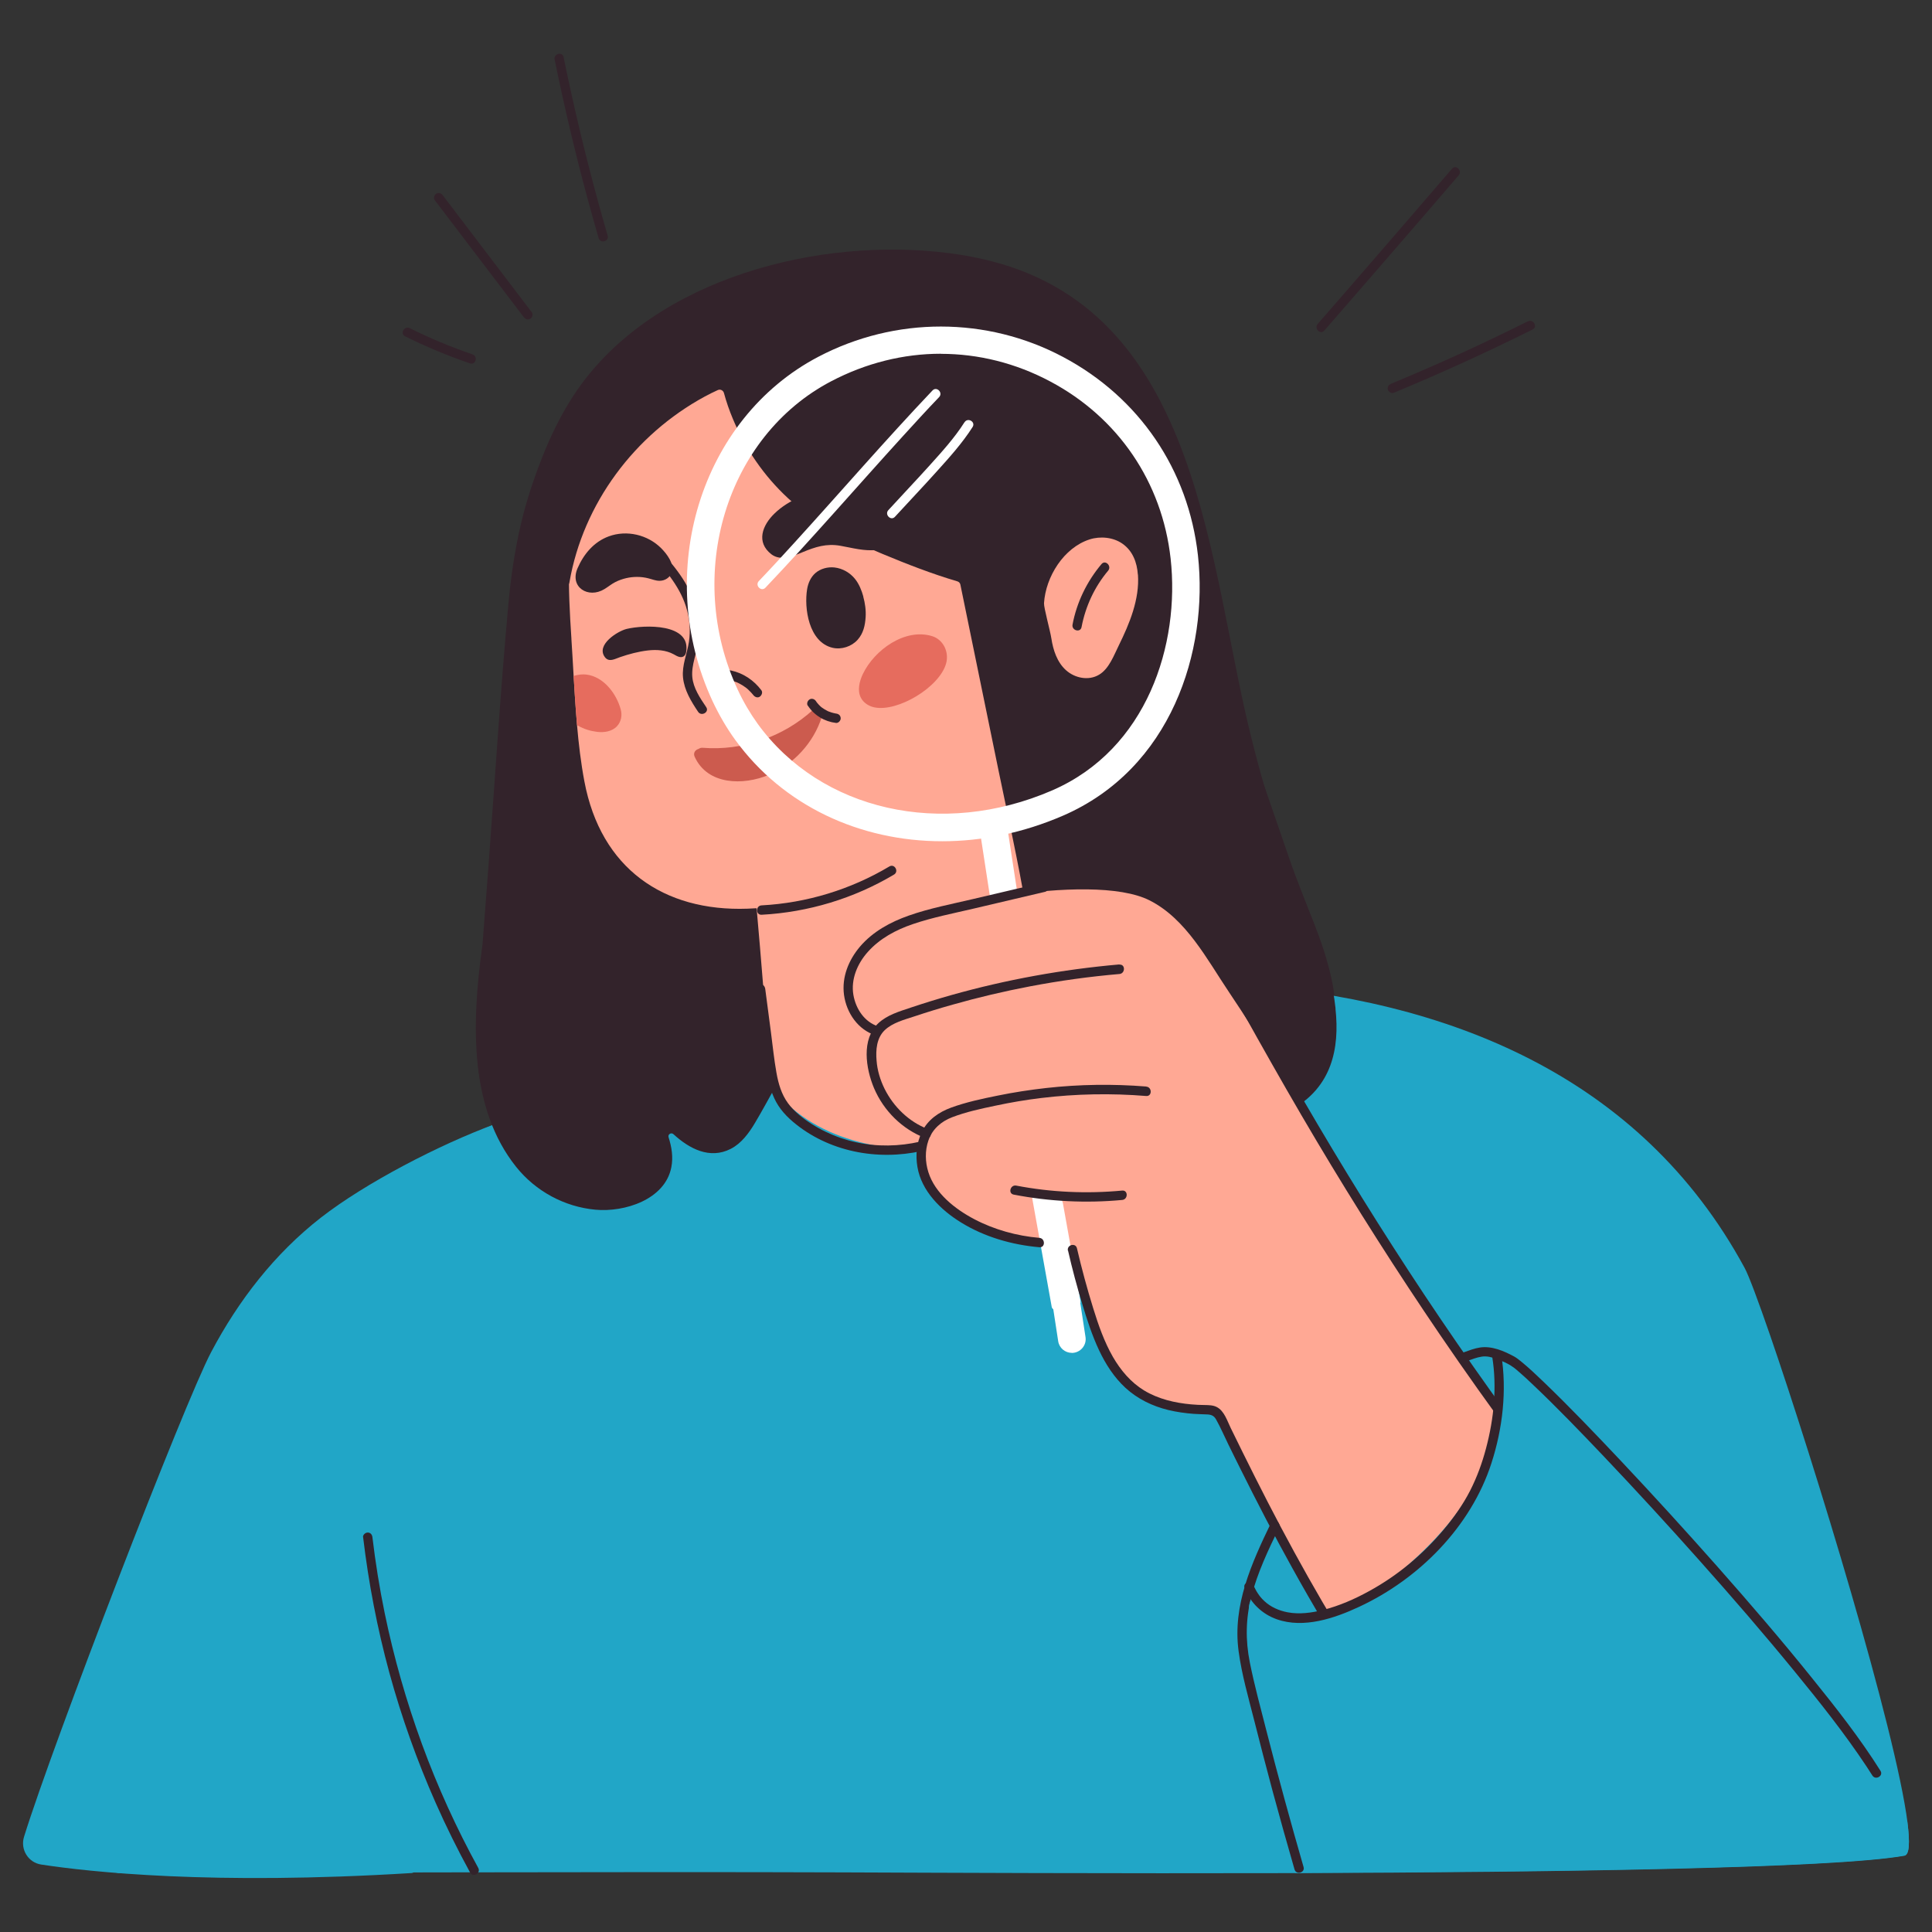 <?xml version="1.0" encoding="UTF-8"?> <svg xmlns="http://www.w3.org/2000/svg" id="Warstwa_1" viewBox="0 0 210 210"><rect x="0" y="0" width="210" height="210" fill="#333333" stroke="none"/><path d="M144.79,106.69c-.9-4.46-2.95-8.57-4.58-12.79-1.71-4.43-3.01-9.01-4.17-13.61-4.69-18.6-5.42-45.9-28.12-51.86-1.15-.3-2.31-.54-3.48-.73-13.86-2.2-31.71,1.89-40.73,13.38-2.66,3.38-4.44,7.42-5.82,11.47-1.44,4.22-2.22,8.57-2.62,13.01-.88,9.58-1.47,19.2-2.19,28.79-.35,4.67-.72,9.34-1.06,14.01-.29,3.98-.46,8.18.95,11.99,2.87,7.75,11.5,10.64,19.16,10.21.23-.01.41-.09.56-.21,1.04.02,1.43-1.61.3-1.85-1.67-.36-2.78-2.59-3.33-4.04-.59-1.57-.88-3.23-1.04-4.89.38.8.82,1.57,1.35,2.28,1.13,1.5,2.67,2.71,4.55,3.09,1.76.36,3.55.03,4.94-1.13.39-.03.78-.29.86-.69.03-.15.07-.29.11-.43,0-.02.01-.04.02-.06.03-.06.06-.12.09-.17.07-.13.16-.24.23-.36.07-.09.13-.15.19-.22.09-.1.19-.19.29-.29.06-.05.12-.11.18-.16.02-.01.08-.06.12-.1.03-.02.09-.07.11-.08.06-.04.12-.08.18-.13.14-.1.28-.19.42-.29,1.1-.72,2.32-1.34,3.24-2.31.14-.14.27-.3.39-.46,2.09.28,4.18.56,6.28.85,1.89.26,3.85.52,5.59,1.35,2.78,1.33,4.7,3.92,7.43,5.31,1.35.68,2.79.99,4.29.76.86-.13,1.67-.42,2.5-.65,1.06-.29,2.13-.43,3.23-.45,3.91-.07,7.69,1.17,11.58,1.38,3.28.18,6.76-.36,9.34-2.47.07,0,.13,0,.2-.02,3.41-.76,6.03-3.36,7.45-6.47,1.59-3.49,1.76-7.24,1.01-10.97Z" fill="#33232b"></path><path d="M207.34,198.11c-1.29-10.12-10.14-39.04-14.93-52.95-1.32-3.82-2.32-6.51-2.79-7.37-22.65-41.75-83.91-33.51-122.07-20.6-13.57,4.59-31.3,10.66-39.1,23.85-12.36,20.86-15,51.09-16.88,60.67-.2.99.54,1.9,1.54,1.9,9.9-.03,55.69-.18,78.55-.09,10.32.04,29.33.13,49.09.08,28.52-.1,58.57-.52,66.25-1.89.54-.09.61-1.4.33-3.59Z" fill="#21a6c7"></path><path d="M121.12,116.84c.06-.27.05-.57-.04-.9-4.68-16.69-9.07-33.46-13.17-50.3-.23-.93-.92-1.33-1.66-1.35-.8-.36-1.84-.28-2.49.63-6.16,8.67-14.79,15.18-20.97,23.89-.08.12-.15.24-.2.35-.72.18-1.27.76-1.16,1.74,1.27,10.66,1.76,21.64,3.03,32.29.15,1.23,1.21,1.83,2.18,1.8,10.09,10.69,28.8,7.5,34.75-6.09.34-.79.15-1.53-.28-2.08Z" fill="#ffa894"></path><path d="M113.4,51.42c-.72-9.05-7.02-15.31-15.61-16.58-13.75-2.03-30.3,3.18-34.72,18.09-1.58,5.32-1.32,11-.96,16.49,0,.02,0,.03,0,.05.09,1.33.16,2.66.24,4.01.04.7.08,1.4.13,2.1.07,1.08.15,2.16.24,3.24.18,2.06.42,4.1.8,6.11,1.78,9.47,8.61,14.17,17.74,13.84,8.55-.3,16.13-2.63,22.84-8.33.95-.81,3.58-14.89,3.25-18.7-.08-.94,1.9-3.47,2.34-4.39.79-1.63,1.51-3.3,2.1-5.01,1.2-3.49,1.9-7.2,1.61-10.91Z" fill="#ffa894"></path><path d="M67.07,78.93c-.54.59-1.41.71-2.17.62-.73-.09-1.42-.3-2.07-.67-.04-.02-.08-.04-.11-.07-.09-1.08-.17-2.16-.24-3.24-.04-.7-.08-1.4-.13-2.1.5-.15,1-.2,1.37-.15,1.89.22,3.28,2.07,3.75,3.79.18.65.05,1.33-.4,1.82Z" fill="#e66c5e"></path><path d="M101.33,69.15c-2.95-.92-6.3,1.5-7.55,4.13-.38.81-.61,1.79-.2,2.57.28.54.84.9,1.43,1.03,2.55.56,7.12-2.19,7.83-4.77.35-1.29-.35-2.6-1.51-2.96Z" fill="#e66c5e"></path><path d="M124.29,114.71c-.77-1.6-2.98-1.27-3.82,0-4.22,6.3-11.53,9.79-18.99,10.19-7.11.38-15.25-1.89-18.71-8.64-1.11-2.16-4.03-.86-4.08,1.14-.59.49-.98,1.24-.83,2.17,2.12,13.35,15.66,20.52,28.3,19.1,5.98-.67,12.74-2.81,16.62-7.69,3.72-4.67,4.04-11,1.51-16.27Z" fill="#21a6c7"></path><path d="M70.51,59.93c1.6,1.78,3.29,3.64,4.04,5.96.41,1.25.53,2.6.33,3.9-.2,1.28-.77,2.53-.64,3.85.14,1.39.88,2.59,1.64,3.73.36.54,1.25.03.88-.51-.66-.98-1.4-2.06-1.51-3.27-.12-1.33.51-2.62.67-3.93.32-2.59-.52-5.08-2-7.19-.81-1.16-1.75-2.21-2.69-3.26-.44-.49-1.16.23-.72.72h0Z" fill="#33232b"></path><path d="M79.18,73.89c.29.06.56.15.84.25.08.03-.11-.05.03.01.03.01.06.03.09.04.06.03.13.06.19.09.13.07.26.14.39.22.12.08.24.16.35.24-.04-.03-.02-.02,0,0,.03.02.06.05.09.07.05.05.11.09.16.14.11.1.22.21.32.32.05.05.09.11.14.16.02.02.04.05.06.07.1.12-.06-.08.04.05.16.21.45.34.7.18.21-.14.35-.47.18-.7-.81-1.08-1.97-1.87-3.3-2.15-.26-.05-.56.08-.63.36-.06.26.08.57.36.63h0Z" fill="#33232b"></path><path d="M74.57,70.93c.62-3.21-4.56-3.02-6.45-2.57-.97.23-3.38,1.73-2.37,3.07.44.59,1.09.19,1.64,0,.99-.34,2-.61,3.04-.73.95-.11,1.96-.04,2.8.42.21.11.41.25.64.29.37.08.63-.14.7-.49Z" fill="#33232b"></path><path d="M93.84,64.84c-.18-.66-.47-1.38-.91-1.92-.53-.66-1.34-1.14-2.23-1.24-.73-.08-1.51.13-2.06.6-.52.45-.8,1.1-.91,1.76-.34,2.06.17,5.75,2.76,6.37.98.23,2.08-.14,2.73-.87.63-.71.81-1.56.87-2.45.05-.76-.06-1.52-.26-2.25Z" fill="#33232b"></path><path d="M96.81,54.78c-3.6-2.46-9.49-2-12.63,1.04-1.33,1.29-2.02,3.12-.33,4.43,1,.77,2.37.19,3.39-.23,1.4-.58,2.58-.96,4.09-.7,1.32.23,2.64.62,3.99.45,1.18-.16,2.57-.8,2.79-2.18.2-1.25-.36-2.16-1.3-2.79Z" fill="#33232b"></path><path d="M71.87,59.59c-1.47-1.47-3.74-2.01-5.7-1.29-1.61.59-2.72,1.92-3.39,3.46-.9,2.06,1.16,3.35,2.92,2.27.4-.24.75-.54,1.16-.75.38-.2.79-.34,1.21-.44.79-.18,1.62-.18,2.4.02.41.1.79.27,1.22.27.6,0,1.16-.36,1.33-.95.27-.93-.53-1.96-1.14-2.58Z" fill="#33232b"></path><path d="M88.36,77.17c-3.25,2.94-7.62,4.46-12,4.11-.17-.01-.31.04-.42.12-.34.09-.62.42-.44.84,1.4,3.12,5.31,3.14,8.05,1.99,2.72-1.14,4.9-3.51,5.78-6.32.17-.55-.47-1.2-.98-.74Z" fill="#cc5b4e"></path><path d="M87.81,76.7c.69,1.06,1.81,1.73,3.06,1.88.27.03.52-.26.51-.51-.01-.3-.22-.48-.51-.51-.1-.01.06.01,0,0-.03,0-.07-.01-.1-.02-.06-.01-.12-.02-.18-.04-.12-.03-.24-.06-.36-.11-.06-.02-.11-.04-.17-.06-.06-.02.08.04,0,0-.03-.01-.06-.03-.09-.04-.11-.06-.22-.12-.33-.18-.1-.06-.2-.13-.3-.2.09.07.01,0,0,0-.03-.02-.05-.04-.08-.06-.04-.04-.09-.08-.13-.12-.09-.09-.18-.18-.26-.28,0-.01-.08-.1-.04-.04.05.06-.03-.04-.03-.04-.04-.05-.08-.11-.11-.16-.14-.22-.46-.34-.7-.18-.22.14-.34.46-.18.7h0Z" fill="#33232b"></path><path d="M145.17,109.62c-.6-5.67-3.53-11.95-4.96-16.1-3.73-10.81-7.46-21.63-11.18-32.44-2.11-6.13-4.23-12.26-6.34-18.39-.17-.49-.53-.75-.94-.84-.13-.03-.24-.09-.31-.2-1.71-2.71-4.32-4.93-7.06-6.57-5.09-3.06-11.03-4.74-16.93-5.25-5.94-.51-12.05.25-17.67,2.27-5.69,2.05-11.11,5.27-14.52,10.34-3.61,5.38-5.64,21.52-4.93,21.71.61.17,1.45-.21,1.57-.88,1.48-8.52,7.07-16.03,14.71-20.17.46-.25.93-.48,1.41-.7.27-.13.59.03.67.32.26.96.59,1.91.97,2.81,1.36,3.26,3.39,6.22,6,8.63,2.98,2.75,6.59,4.52,10.31,6.07,2.65,1.1,5.34,2.15,8.09,2.96.17.05.3.19.33.36,1.39,6.77,2.78,13.55,4.17,20.32,1.01,4.9,2.11,9.79,2.94,14.72.76,4.56,1.21,9.31.45,13.9-.75,4.52-2.55,8.88-5.88,12.13-.52.51-.44,1.27,0,1.79,2.12,2.53,5.41,3.97,8.71,4.02,3.6.05,6.85-1.72,9.21-4.34.29-.32.56-.65.82-.98.13-.17.33-.52.53-.57.28-.07.84.28,1.1.37.41.14.82.26,1.25.36,1.66.36,3.34.37,5.02.09,3.06-.52,5.86-2.24,7.69-4.71.04-.05.08-.09.13-.12,4.17-2.41,5.11-6.47,4.63-10.9Z" fill="#33232b"></path><path d="M82.78,99.43c5.07-.27,10.04-1.77,14.4-4.37.56-.34.05-1.22-.51-.88-4.21,2.51-8.99,3.97-13.89,4.23-.65.03-.66,1.05,0,1.02h0Z" fill="#33232b"></path><path d="M123.68,62.46c-.09-1.33-.56-2.58-1.67-3.36-1.01-.71-2.41-.84-3.57-.47-2.81.9-4.78,4.06-4.96,6.93-.03.49.66,2.94.8,3.84.19,1.25.62,2.58,1.59,3.45.96.86,2.45,1.17,3.59.49,1.09-.64,1.61-2.1,2.15-3.19,1.16-2.35,2.27-5.02,2.08-7.7Z" fill="#ffa894"></path><path d="M207.34,198.11c-5.06-8.09-13.96-20.08-16.05-22.72-3.47-4.41-7.04-8.74-10.69-13-3.4-3.96-6.82-8.06-11.28-10.87-10.7-8.65-26.3,4.25-30.87,13.77-5.5,11.48-2.94,24.3,1.46,35.67.11.3.43,1.31.84,2.61,28.52-.1,58.57-.52,66.25-1.89.54-.09.61-1.4.33-3.59Z" fill="#21a6c7"></path><path d="M119.73,61.31c-1.59,1.89-2.69,4.15-3.15,6.58-.12.64.86.92.98.27.43-2.25,1.41-4.37,2.89-6.13.42-.5-.3-1.22-.72-.72h0Z" fill="#33232b"></path><path d="M82.16,107.51c.38,2.9.72,5.8,1.15,8.69.18,1.24.45,2.48,1.06,3.59.61,1.11,1.54,1.97,2.55,2.72,4.02,2.98,9.4,3.71,14.17,2.37,2.74-.77,5.26-2.17,7.43-4,.5-.42-.22-1.14-.72-.72-3.6,3.04-8.31,4.75-13.04,4.27-2.3-.23-4.55-1-6.51-2.24-.96-.61-1.92-1.35-2.6-2.28-.71-.97-1.04-2.12-1.25-3.29-.26-1.46-.41-2.93-.6-4.4-.21-1.57-.41-3.15-.62-4.72-.04-.28-.21-.51-.51-.51-.25,0-.55.24-.51.51h0Z" fill="#33232b"></path><path d="M54.15,131.32c-.22-1.57,1.1-9.67-.33-9.14-6.08,2.24-14.11,6.41-18.94,10.17-5.04,3.93-8.95,8.99-11.93,14.62-2.89,5.46-17.18,42.48-20.34,52.69-.42,1.37.46,2.8,1.88,3.01,5.18.79,18.49,2.27,40.27.92,2.01-.12,4.49-21.22,5.48-28.71.98-7.4,1.85-14.82,2.68-22.24.41-3.66.85-7.32,1.21-10.98.33-3.45.5-6.91.02-10.35Z" fill="#21a6c7"></path><path d="M39.47,167.09c.59,4.98,1.54,9.92,2.86,14.76,1.32,4.82,3,9.53,5.02,14.1,1.14,2.58,2.4,5.12,3.75,7.59.32.58,1.2.06.88-.51-2.37-4.32-4.42-8.82-6.11-13.44-1.7-4.65-3.06-9.42-4.06-14.27-.56-2.72-1-5.47-1.33-8.23-.03-.28-.21-.51-.51-.51-.25,0-.54.24-.51.51h0Z" fill="#33232b"></path><path d="M116.5,147.05c-.73,0-1.37-.53-1.48-1.27l-8.53-55.59c-.13-.82.44-1.58,1.26-1.71.82-.12,1.58.44,1.71,1.26l8.53,55.59c.13.82-.44,1.58-1.26,1.71-.08.01-.15.02-.23.02Z" fill="#fff"></path><path d="M164.95,155.16c-12.81-16.63-24.89-37.73-31.33-47.27-2.45-3.64-4.68-8-8.66-10.02-6.38-3.24-25.81.8-29.8,3.54-2.13,1.46-3.53,3.8-3.24,6.44.24,2.2,1.52,4.05,3.38,5.09-.37,1.15-.46,2.4-.2,3.68.24,1.21.84,2.31,1.65,3.22.28.62.62,1.21,1.02,1.74.64.86,1.44,1.58,2.34,2.12-.03.52-.02,1.05,0,1.58-.05.34-.08.69-.08,1.04-.03,4.78,5.65,6.72,9.37,7.92,1.76.57,4.72.8,6.2,1.9,2.11,1.58,2.37,6.67,3.52,9.23,1.85,4.16,4.78,6.9,9.35,7.9.91.2,2.74.12,3.66.18.58.04.49,1.22.78,1.73,3.82,6.78,7.63,13.56,11.45,20.34,1.5,2.66,3,5.33,4.5,7.99.82,1.46,2.82.63,2.94-.7.05-.01.1-.02.14-.03,4.56-1.68,8.48-4.99,10.71-9.34,2.35-4.59,2.61-17.87,2.31-18.26Z" fill="#ffa894"></path><path d="M121.67,104.83c-6.17.54-12.3,1.65-18.26,3.33-1.49.42-2.97.88-4.44,1.37-1.22.41-2.53.79-3.49,1.68-1.88,1.73-1.37,4.95-.48,7.06,1.05,2.47,3.06,4.47,5.57,5.43.61.24.88-.75.27-.98-2.05-.79-3.72-2.42-4.69-4.37-.47-.95-.79-2-.87-3.06-.1-1.16,0-2.46.88-3.31.86-.82,2.13-1.14,3.22-1.5,1.38-.46,2.77-.89,4.17-1.28,2.78-.79,5.59-1.45,8.42-1.99,3.21-.61,6.45-1.06,9.71-1.34.65-.06.65-1.08,0-1.02h0Z" fill="#33232b"></path><path d="M117.45,141.47l-1.92-10.69c-.16-.81-1.18-1.35-1.95-1.1-.87.28-1.52-.12-1.35.75l2.09,11.64c.16.81,3.29.28,3.12-.59Z" fill="#fff"></path><path d="M113.31,95.95c-2.51.59-5.02,1.18-7.54,1.77-2.33.55-4.72,1-6.99,1.8-1.99.7-3.91,1.74-5.3,3.37-1.24,1.46-2,3.32-1.74,5.25.27,1.97,1.53,3.81,3.47,4.41.63.19.9-.79.27-.98-1.52-.47-2.46-1.92-2.72-3.43-.29-1.7.44-3.4,1.55-4.65,1.31-1.48,3.07-2.42,4.93-3.05,2.12-.72,4.33-1.15,6.51-1.66,2.61-.61,5.22-1.23,7.83-1.84.64-.15.37-1.13-.27-.98h0Z" fill="#33232b"></path><path d="M124.59,118.1c-3.62-.29-7.26-.24-10.86.16-1.78.2-3.54.47-5.3.83-1.69.34-3.42.71-5.04,1.3-1.36.5-2.55,1.32-3.19,2.65-.57,1.18-.7,2.51-.48,3.8.44,2.63,2.55,4.69,4.73,6.03,2.55,1.58,5.55,2.44,8.53,2.7.65.06.65-.96,0-1.02-2.45-.21-4.91-.89-7.08-2.03-2.07-1.09-4.26-2.79-4.99-5.11-.35-1.11-.38-2.33,0-3.43.42-1.24,1.38-2.08,2.58-2.54,1.51-.58,3.14-.93,4.72-1.26,1.64-.35,3.29-.63,4.95-.83,3.79-.46,7.63-.53,11.43-.22.65.05.65-.97,0-1.02h0Z" fill="#33232b"></path><path d="M110.19,129.85c3.88.75,7.86.95,11.79.58.65-.06.65-1.08,0-1.02-3.85.36-7.73.19-11.52-.54-.64-.12-.92.86-.27.98h0Z" fill="#33232b"></path><path d="M116.09,135.93c.45,1.97.97,3.92,1.56,5.85.51,1.69,1.06,3.38,1.81,4.98.71,1.51,1.64,2.96,2.88,4.1,1.31,1.2,2.92,1.98,4.64,2.4.91.22,1.84.35,2.77.42.46.03.93.04,1.39.06.49.01.81.12,1.05.56.49.87.88,1.8,1.32,2.69.45.91.89,1.82,1.35,2.73,1.79,3.59,3.63,7.16,5.58,10.67,2.26,4.09,4.66,8.1,7.21,12.02.36.55,1.24.04.88-.51-4.47-6.86-8.43-14.02-12.11-21.34-.89-1.77-1.77-3.55-2.64-5.33-.38-.77-.7-1.87-1.52-2.29-.4-.21-.87-.21-1.31-.22-.49,0-.97-.03-1.46-.07-1.79-.16-3.59-.58-5.14-1.52-1.44-.88-2.54-2.19-3.38-3.64-.95-1.66-1.58-3.47-2.14-5.28-.67-2.16-1.26-4.33-1.77-6.53-.15-.64-1.13-.37-.98.27h0Z" fill="#33232b"></path><path d="M130.45,101.66c4.16,7.49,8.28,15,12.66,22.36,4.26,7.16,8.74,14.2,13.43,21.09,2.7,3.96,5.47,7.86,8.32,11.71.39.52,1.27.01.88-.51-5.01-6.78-9.8-13.73-14.35-20.83-4.5-7-8.77-14.15-12.86-21.4-2.42-4.3-4.81-8.62-7.2-12.94-.32-.57-1.2-.06-.88.51h0Z" fill="#33232b"></path><path d="M102.41,91.44c-8.95,0-17.29-3.86-22.48-11-.94-1.29-1.77-2.72-2.48-4.23-6.47-13.92-1.31-30.72,11.5-37.43,8.37-4.39,18.32-4.38,26.6.02,8.28,4.4,13.62,12.26,14.66,21.56,1.16,10.42-2.92,23.21-14.67,28.3-4.32,1.87-8.79,2.78-13.12,2.78ZM102.27,38.45c-4.06,0-8.12,1-11.92,2.99-11.42,5.98-15.98,21.01-10.17,33.51.62,1.34,1.36,2.59,2.18,3.73,6.87,9.45,20.02,12.42,31.99,7.24,10.35-4.48,13.93-15.9,12.89-25.22-.93-8.3-5.7-15.32-13.09-19.24-3.76-2-7.81-3-11.88-3Z" fill="#fff"></path><path d="M82.15,107.58c-.59-2.42-1.97-4.81-4.48-5.58-1.5-.46-3.07-.18-4.6-.09-1.51.09-3.03.04-4.53-.15-1.55-.2-3.06-.6-4.55-1.08-1.48-.48-2.99-.99-4.57-1.01-2.61-.04-6.95,2.81-6.99,3.13-1.22,8.64-1.36,17.73,3.67,24.03,2.12,2.65,5.25,4.35,8.63,4.66,3.13.29,7.55-1.08,8.24-4.61.22-1.11.04-2.2-.3-3.27-.1-.32.29-.55.53-.33,1.72,1.58,3.94,2.76,6.22,1.6,1.16-.59,1.98-1.71,2.63-2.8.82-1.38,1.58-2.79,2.36-4.19.37-.65-1.72-8.14-2.26-10.33Z" fill="#33232b"></path><path d="M138.15,165.54c-2.11,4.37-4.19,8.95-3.52,13.93.34,2.55,1.07,5.05,1.7,7.54.64,2.55,1.31,5.1,1.99,7.65.77,2.85,1.57,5.7,2.39,8.54.18.63,1.17.36.98-.27-1.42-4.92-2.77-9.86-4.04-14.82-.63-2.46-1.3-4.92-1.8-7.41-.48-2.4-.45-4.76.16-7.14.67-2.62,1.84-5.07,3.01-7.49.28-.59-.59-1.11-.88-.51h0Z" fill="#33232b"></path><path d="M159.41,147.96c.53-.19,1.1-.42,1.65-.5.54-.08,1.06.05,1.56.24.64.23,1.28.49,1.83.89.03.02.06.04.09.06.03.02-.1-.08,0,0,.08.06.16.13.24.19.17.14.34.29.51.44.43.37.84.76,1.25,1.15,2.7,2.55,5.28,5.24,7.84,7.93,3.52,3.71,6.98,7.48,10.38,11.3,3.52,3.95,6.99,7.96,10.34,12.06,2.71,3.31,5.39,6.68,7.76,10.25.22.34.44.68.66,1.02.35.55,1.23.04.88-.51-2.22-3.53-4.81-6.83-7.43-10.07-3.32-4.13-6.78-8.15-10.29-12.12-3.47-3.92-7-7.79-10.59-11.6-2.71-2.87-5.44-5.73-8.28-8.46-.8-.77-1.61-1.54-2.47-2.24-.24-.19-.48-.39-.75-.54-1.11-.6-2.44-1.18-3.73-.98-.59.09-1.16.31-1.72.51-.62.22-.35,1.2.27.98h0Z" fill="#33232b"></path><path d="M172.35,163.58c-1.11-5.03-3.6-9.73-7.17-13.44-.9-.93-2.82-.27-2.7,1.12.46,5.33-1.76,10.41-5.12,14.45-1.67,2.01-3.57,3.82-5.58,5.48-1.95,1.62-4.13,3.12-6.63,3.74-2.28.57-4.92.26-6.67-1.42-1.47-1.41-3.71.82-2.24,2.24.37.35.77.66,1.19.94-.06.35-.01.71.2,1,2.71,3.72,5.62,7.62,9.72,9.9,4.73,2.63,10.22,2.12,15.14.29,2.36-.88,4.68-2.11,6.32-4.07,1.62-1.94,2.62-4.28,3.28-6.7,1.2-4.4,1.22-9.08.24-13.53Z" fill="#21a6c7"></path><path d="M135.29,172.63c.63,1.59,1.88,2.81,3.5,3.38,2.93,1.03,6.28-.11,8.95-1.36,6.51-3.03,12.14-8.71,14.37-15.6,1.22-3.77,1.7-7.9,1.07-11.83-.1-.65-1.09-.37-.98.27.53,3.28.18,6.72-.67,9.92-.42,1.6-.99,3.16-1.74,4.63-.77,1.5-1.75,2.89-2.83,4.18-2.26,2.71-5.01,5.01-8.11,6.71-1.59.88-3.28,1.62-5.05,2.07-1.24.31-2.57.49-3.84.25-.96-.18-1.86-.59-2.53-1.22-.32-.3-.5-.52-.71-.84-.1-.15-.19-.3-.27-.46-.04-.08-.08-.16-.12-.24-.07-.14,0,.01-.06-.15-.24-.6-1.23-.34-.98.27h0Z" fill="#33232b"></path><path d="M101.36,42.44c-5.1,5.37-9.94,10.98-14.93,16.46-1.3,1.43-2.61,2.86-3.95,4.26-.45.48.27,1.2.72.72,5.1-5.37,9.94-10.98,14.93-16.46,1.3-1.43,2.61-2.86,3.95-4.26.45-.48-.27-1.2-.72-.72h0Z" fill="#fff"></path><path d="M104.84,45.89c-1.09,1.72-2.49,3.25-3.85,4.76-1.46,1.62-2.96,3.19-4.43,4.8-.44.48.28,1.21.72.72,1.49-1.63,3.02-3.23,4.5-4.88,1.39-1.54,2.82-3.12,3.94-4.88.35-.56-.53-1.07-.88-.51h0Z" fill="#fff"></path><path d="M157.83,18.34c-3.78,4.4-7.58,8.79-11.38,13.17-1.07,1.24-2.15,2.47-3.22,3.7-.43.49.29,1.22.72.72,3.81-4.38,7.61-8.76,11.4-13.15,1.07-1.24,2.14-2.48,3.2-3.72.43-.5-.29-1.22-.72-.72h0Z" fill="#33232b"></path><path d="M166.08,34.92c-4.88,2.44-9.83,4.7-14.87,6.79-.26.11-.43.34-.36.63.06.24.37.46.63.36,5.12-2.12,10.16-4.42,15.11-6.89.59-.29.07-1.17-.51-.88h0Z" fill="#33232b"></path><path d="M47.25,21.75c3.23,4.24,6.45,8.48,9.68,12.72.17.22.44.33.7.18.22-.12.35-.48.18-.7-3.23-4.24-6.45-8.48-9.68-12.72-.17-.22-.44-.33-.7-.18-.22.12-.35.48-.18.7h0Z" fill="#33232b"></path><path d="M44.02,36.55c2.29,1.14,4.65,2.12,7.07,2.95.62.21.89-.77.27-.98-2.33-.8-4.61-1.75-6.82-2.85-.59-.29-1.1.59-.51.88h0Z" fill="#33232b"></path><path d="M60.29,6.48c1.04,5.09,2.23,10.14,3.59,15.16.38,1.42.78,2.83,1.19,4.24.18.63,1.17.36.98-.27-1.45-4.99-2.74-10.02-3.87-15.09-.32-1.43-.62-2.87-.92-4.31-.13-.64-1.11-.37-.98.27h0Z" fill="#33232b"></path></svg> 